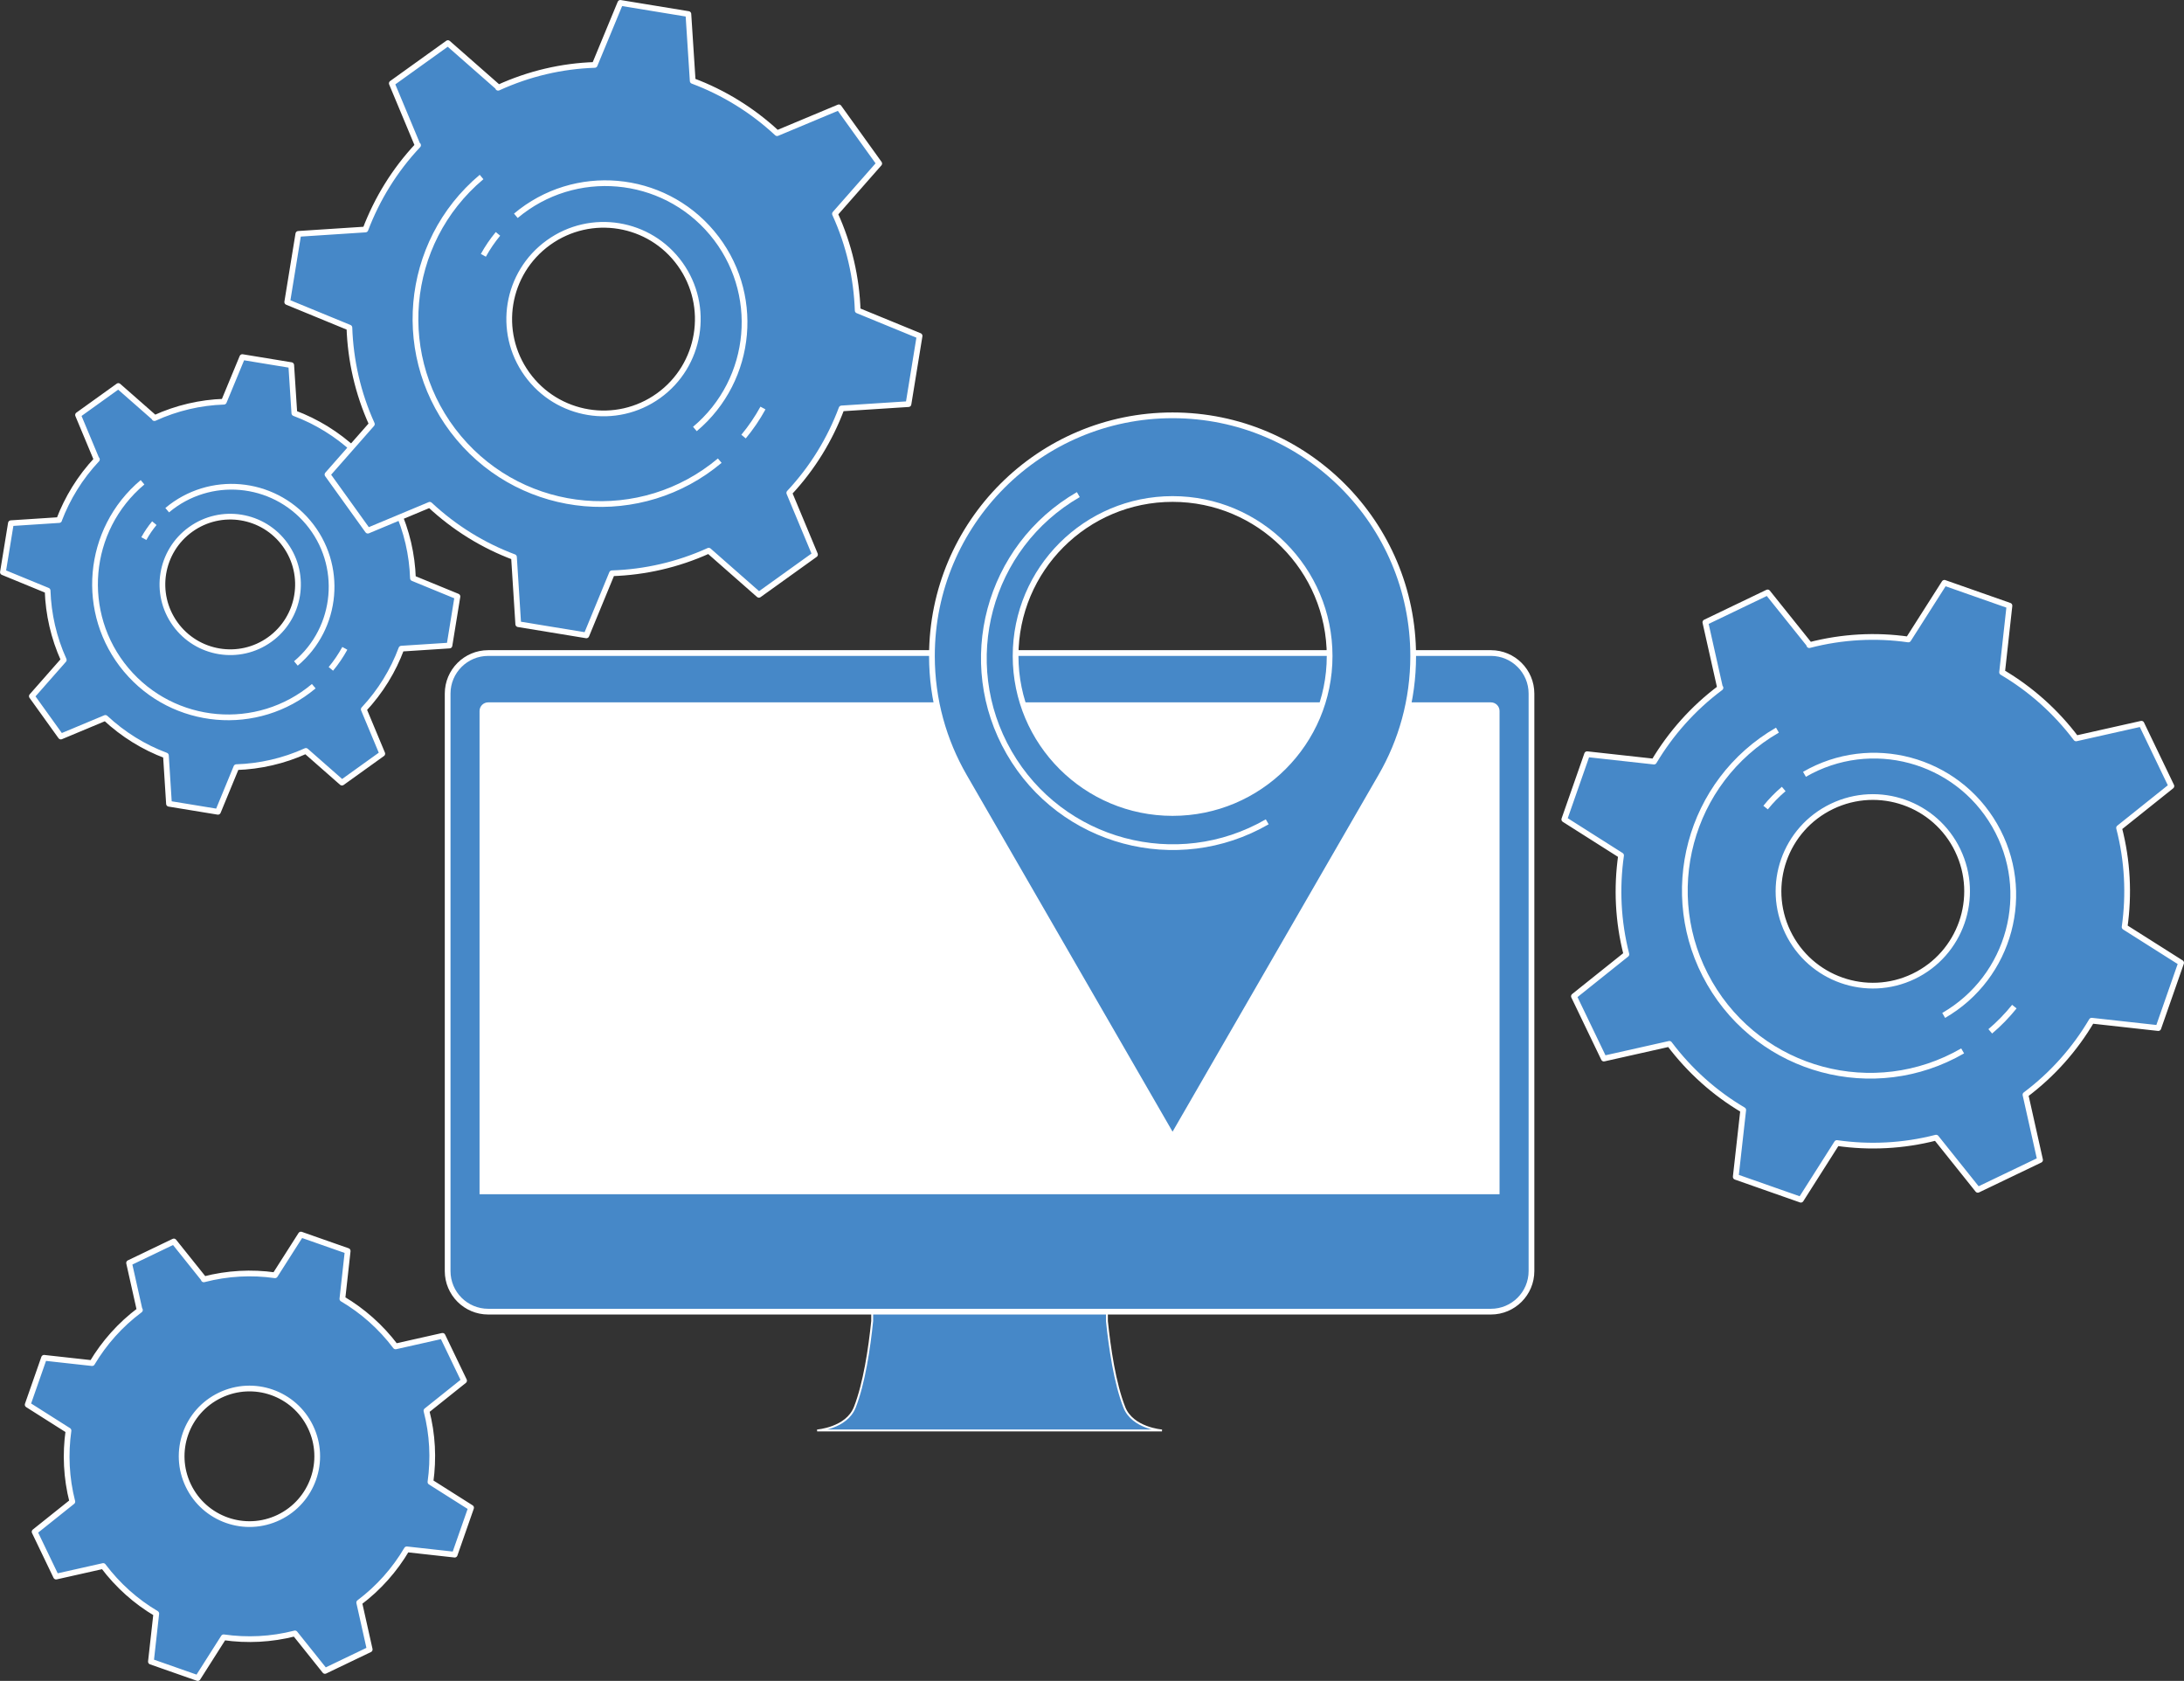 <?xml version="1.0" encoding="UTF-8"?>
<svg id="Layer_1" data-name="Layer 1" xmlns="http://www.w3.org/2000/svg" viewBox="0 0 1144.44 880.69">
  <rect x="0" y="0" width="1144.44" height="880.69" fill="#333333" stroke="none"/>
  <defs>
    <style>
      .cls-1, .cls-2, .cls-3, .cls-4, .cls-5, .cls-6 {
        stroke: #fff;
      }

      .cls-1, .cls-2, .cls-4, .cls-5 {
        stroke-miterlimit: 10;
      }

      .cls-1, .cls-3, .cls-5, .cls-6 {
        fill: #4688c8;
      }

      .cls-2 {
        fill: #fff;
      }

      .cls-2, .cls-3, .cls-4, .cls-5, .cls-6 {
        stroke-width: 3px;
      }

      .cls-4 {
        fill: none;
      }

      .cls-6 {
        stroke-linejoin: round;
      }
    </style>
  </defs>
  <g>
    <path class="cls-1" d="m589.15,737.34c-4.95-12.61-7.66-31.1-9.11-45.18v-20.12h-123v20.12c-1.45,14.08-4.16,32.57-9.11,45.18-4.32,11.01-19.74,12.15-19.74,12.15h180.7s-15.42-1.14-19.74-12.15Z"/>
    <path class="cls-5" d="m802.51,665.97c0,11.75-9.52,21.27-21.26,21.27H255.83c-11.74,0-21.26-9.52-21.26-21.27v-302.55c0-11.74,9.52-21.26,21.26-21.26h525.42c11.74,0,21.26,9.52,21.26,21.26v302.55Z"/>
    <path class="cls-2" d="m252.79,624.21v-251.68c0-1.68,1.36-3.03,3.03-3.03h525.42c1.68,0,3.04,1.36,3.04,3.03v251.68H252.79Z"/>
  </g>
  <g>
    <g>
      <path class="cls-6" d="m30.95,272.45c4.39-11.52,10.99-22.35,19.83-31.74l-.12.11-9.77-23.4,21.13-15.17,19.05,16.72-.14.1c11.67-5.34,24.04-8.19,36.38-8.6l9.67-23.37,25.63,4.21,1.63,25.18c11.57,4.33,22.43,10.97,31.79,19.68l23.27-9.73,15.2,21.17-16.67,18.95c5.34,11.67,8.13,24.02,8.56,36.4l23.31,9.57-4.18,25.7-25.2,1.63c-4.31,11.57-10.93,22.43-19.7,31.8l9.7,23.24-21.13,15.16-18.9-16.61c-11.69,5.31-24.1,8.1-36.44,8.5l-9.64,23.39-25.66-4.21-1.61-25.28c-11.56-4.32-22.38-10.98-31.73-19.69l-23.33,9.75-15.19-21.14,16.72-19c-5.28-11.64-8.05-24.02-8.46-36.33l-23.42-9.63,4.19-25.68,25.26-1.65Zm118.52,13.03c-11.45-15.94-33.61-19.54-49.55-8.1-15.94,11.45-19.58,33.58-8.14,49.52,11.44,15.94,33.63,19.61,49.56,8.18,15.94-11.43,19.6-33.66,8.13-49.6Z"/>
      <g>
        <path class="cls-4" d="m164.41,359.53c-29.5,24.77-73.5,20.94-98.28-8.56-24.77-29.5-20.94-73.5,8.56-98.28"/>
        <path class="cls-4" d="m180.69,339.71c-2.09,3.8-4.54,7.41-7.31,10.75"/>
      </g>
      <g>
        <path class="cls-4" d="m87.61,267.31c22.18-18.63,55.25-15.74,73.87,6.43,18.62,22.17,15.74,55.25-6.43,73.87"/>
        <path class="cls-4" d="m75.37,282.2c1.57-2.86,3.41-5.57,5.5-8.08"/>
      </g>
    </g>
    <g>
      <path class="cls-6" d="m191.49,120.23c6.11-16.04,15.28-31.09,27.58-44.15l-.17.15-13.59-32.55,29.4-21.1,26.5,23.27-.19.13c16.24-7.43,33.45-11.4,50.6-11.96l13.45-32.51,35.65,5.85,2.27,35.04c16.08,6.02,31.19,15.24,44.22,27.37l32.36-13.53,21.15,29.44-23.19,26.36c7.43,16.24,11.31,33.42,11.91,50.64l32.43,13.31-5.82,35.75-35.06,2.26c-6.01,16.09-15.2,31.21-27.4,44.24l13.48,32.32-29.4,21.09-26.29-23.11c-16.26,7.39-33.53,11.27-50.7,11.83l-13.41,32.53-35.7-5.86-2.24-35.16c-16.09-6.01-31.14-15.27-44.14-27.4l-32.45,13.56-21.13-29.41,23.25-26.43c-7.35-16.2-11.19-33.42-11.77-50.54l-32.58-13.4,5.82-35.72,35.15-2.29Zm164.88,18.13c-15.93-22.18-46.76-27.18-68.93-11.27-22.18,15.93-27.24,46.71-11.33,68.89,15.91,22.17,46.78,27.27,68.94,11.38,22.18-15.91,27.26-46.83,11.32-69Z"/>
      <g>
        <path class="cls-4" d="m377.16,241.36c-41.05,34.47-102.25,29.14-136.72-11.9-34.46-41.04-29.13-102.25,11.9-136.72"/>
        <path class="cls-4" d="m399.8,213.79c-2.9,5.29-6.32,10.31-10.17,14.96"/>
      </g>
      <g>
        <path class="cls-4" d="m270.31,113.07c30.85-25.91,76.86-21.9,102.76,8.94,25.91,30.85,21.9,76.85-8.94,102.76"/>
        <path class="cls-4" d="m253.29,133.78c2.18-3.97,4.75-7.74,7.65-11.24"/>
      </g>
    </g>
  </g>
  <path class="cls-6" d="m48.27,714.17c6.33-10.59,14.71-20.1,25.05-27.8l-.14.09-5.54-24.74,23.45-11.26,15.84,19.79-.15.07c12.42-3.23,25.1-3.88,37.32-2.14l13.59-21.33,24.5,8.6-2.78,25.09c10.63,6.27,20.18,14.7,27.88,24.91l24.6-5.53,11.29,23.48-19.72,15.76c3.23,12.42,3.82,25.07,2.1,37.34l21.29,13.48-8.59,24.58-25.1-2.78c-6.26,10.64-14.67,20.19-24.93,27.89l5.5,24.57-23.45,11.25-15.72-19.65c-12.44,3.2-25.15,3.78-37.37,2.03l-13.57,21.35-24.54-8.61,2.81-25.17c-10.64-6.27-20.13-14.71-27.82-24.92l-24.67,5.54-11.27-23.47,19.77-15.79c-3.18-12.38-3.74-25.05-2.01-37.25l-21.39-13.56,8.59-24.56,25.17,2.78Zm114.44,33.46c-8.5-17.69-29.7-25.09-47.38-16.6-17.69,8.5-25.13,29.66-16.64,47.35,8.49,17.68,29.7,25.16,47.38,16.68,17.69-8.49,25.16-29.74,16.64-47.43Z"/>
  <g>
    <path class="cls-6" d="m866.7,399.04c8.81-14.73,20.46-27.96,34.84-38.68l-.19.12-7.72-34.42,32.62-15.66,22.04,27.52-.21.1c17.28-4.5,34.92-5.4,51.91-2.97l18.9-29.68,34.09,11.97-3.86,34.9c14.8,8.73,28.07,20.44,38.78,34.65l34.23-7.69,15.7,32.67-27.42,21.92c4.49,17.28,5.32,34.87,2.91,51.93l29.61,18.75-11.95,34.19-34.92-3.87c-8.72,14.8-20.41,28.08-34.69,38.79l7.65,34.18-32.62,15.65-21.86-27.34c-17.31,4.45-34.98,5.27-51.99,2.82l-18.87,29.7-34.13-11.98,3.92-35.02c-14.8-8.72-28.01-20.46-38.7-34.66l-34.32,7.71-15.69-32.64,27.49-21.98c-4.42-17.22-5.21-34.85-2.79-51.82l-29.75-18.87,11.95-34.16,35.01,3.86Zm159.2,46.55c-11.82-24.61-41.32-34.9-65.92-23.09-24.61,11.82-34.96,41.26-23.15,65.87,11.81,24.6,41.32,34.99,65.91,23.2,24.6-11.81,34.99-41.37,23.15-65.98Z"/>
    <g>
      <path class="cls-4" d="m1028.45,550.62c-46.42,26.8-105.76,10.9-132.56-35.51-26.8-46.41-10.89-105.76,35.51-132.56"/>
      <path class="cls-4" d="m1055.54,527.42c-3.78,4.7-8.01,9.05-12.62,12.95"/>
    </g>
    <g>
      <path class="cls-4" d="m945.56,405.7c34.89-20.15,79.49-8.19,99.64,26.69,20.14,34.89,8.19,79.49-26.69,99.64"/>
      <path class="cls-4" d="m925.19,423.13c2.84-3.53,6.02-6.8,9.49-9.74"/>
    </g>
  </g>
  <g>
    <path class="cls-3" d="m614.45,217.61h0c-69.65,0-126.11,56.5-126.11,126.11,0,23,6.21,44.52,16.92,63.07l109.18,189.15,109.2-189.15c10.76-18.54,16.89-40.07,16.89-63.07,0-69.6-56.43-126.11-126.09-126.11Zm0,208.36h0c-45.43,0-82.27-36.77-82.27-82.24s36.84-82.28,82.27-82.28h0c45.47,0,82.29,36.87,82.29,82.28s-36.82,82.24-82.29,82.24Z"/>
    <path class="cls-4" d="m664.04,430.59c-47.35,27.35-107.89,11.12-135.22-36.22-27.33-47.34-11.11-107.88,36.23-135.22"/>
  </g>
</svg>